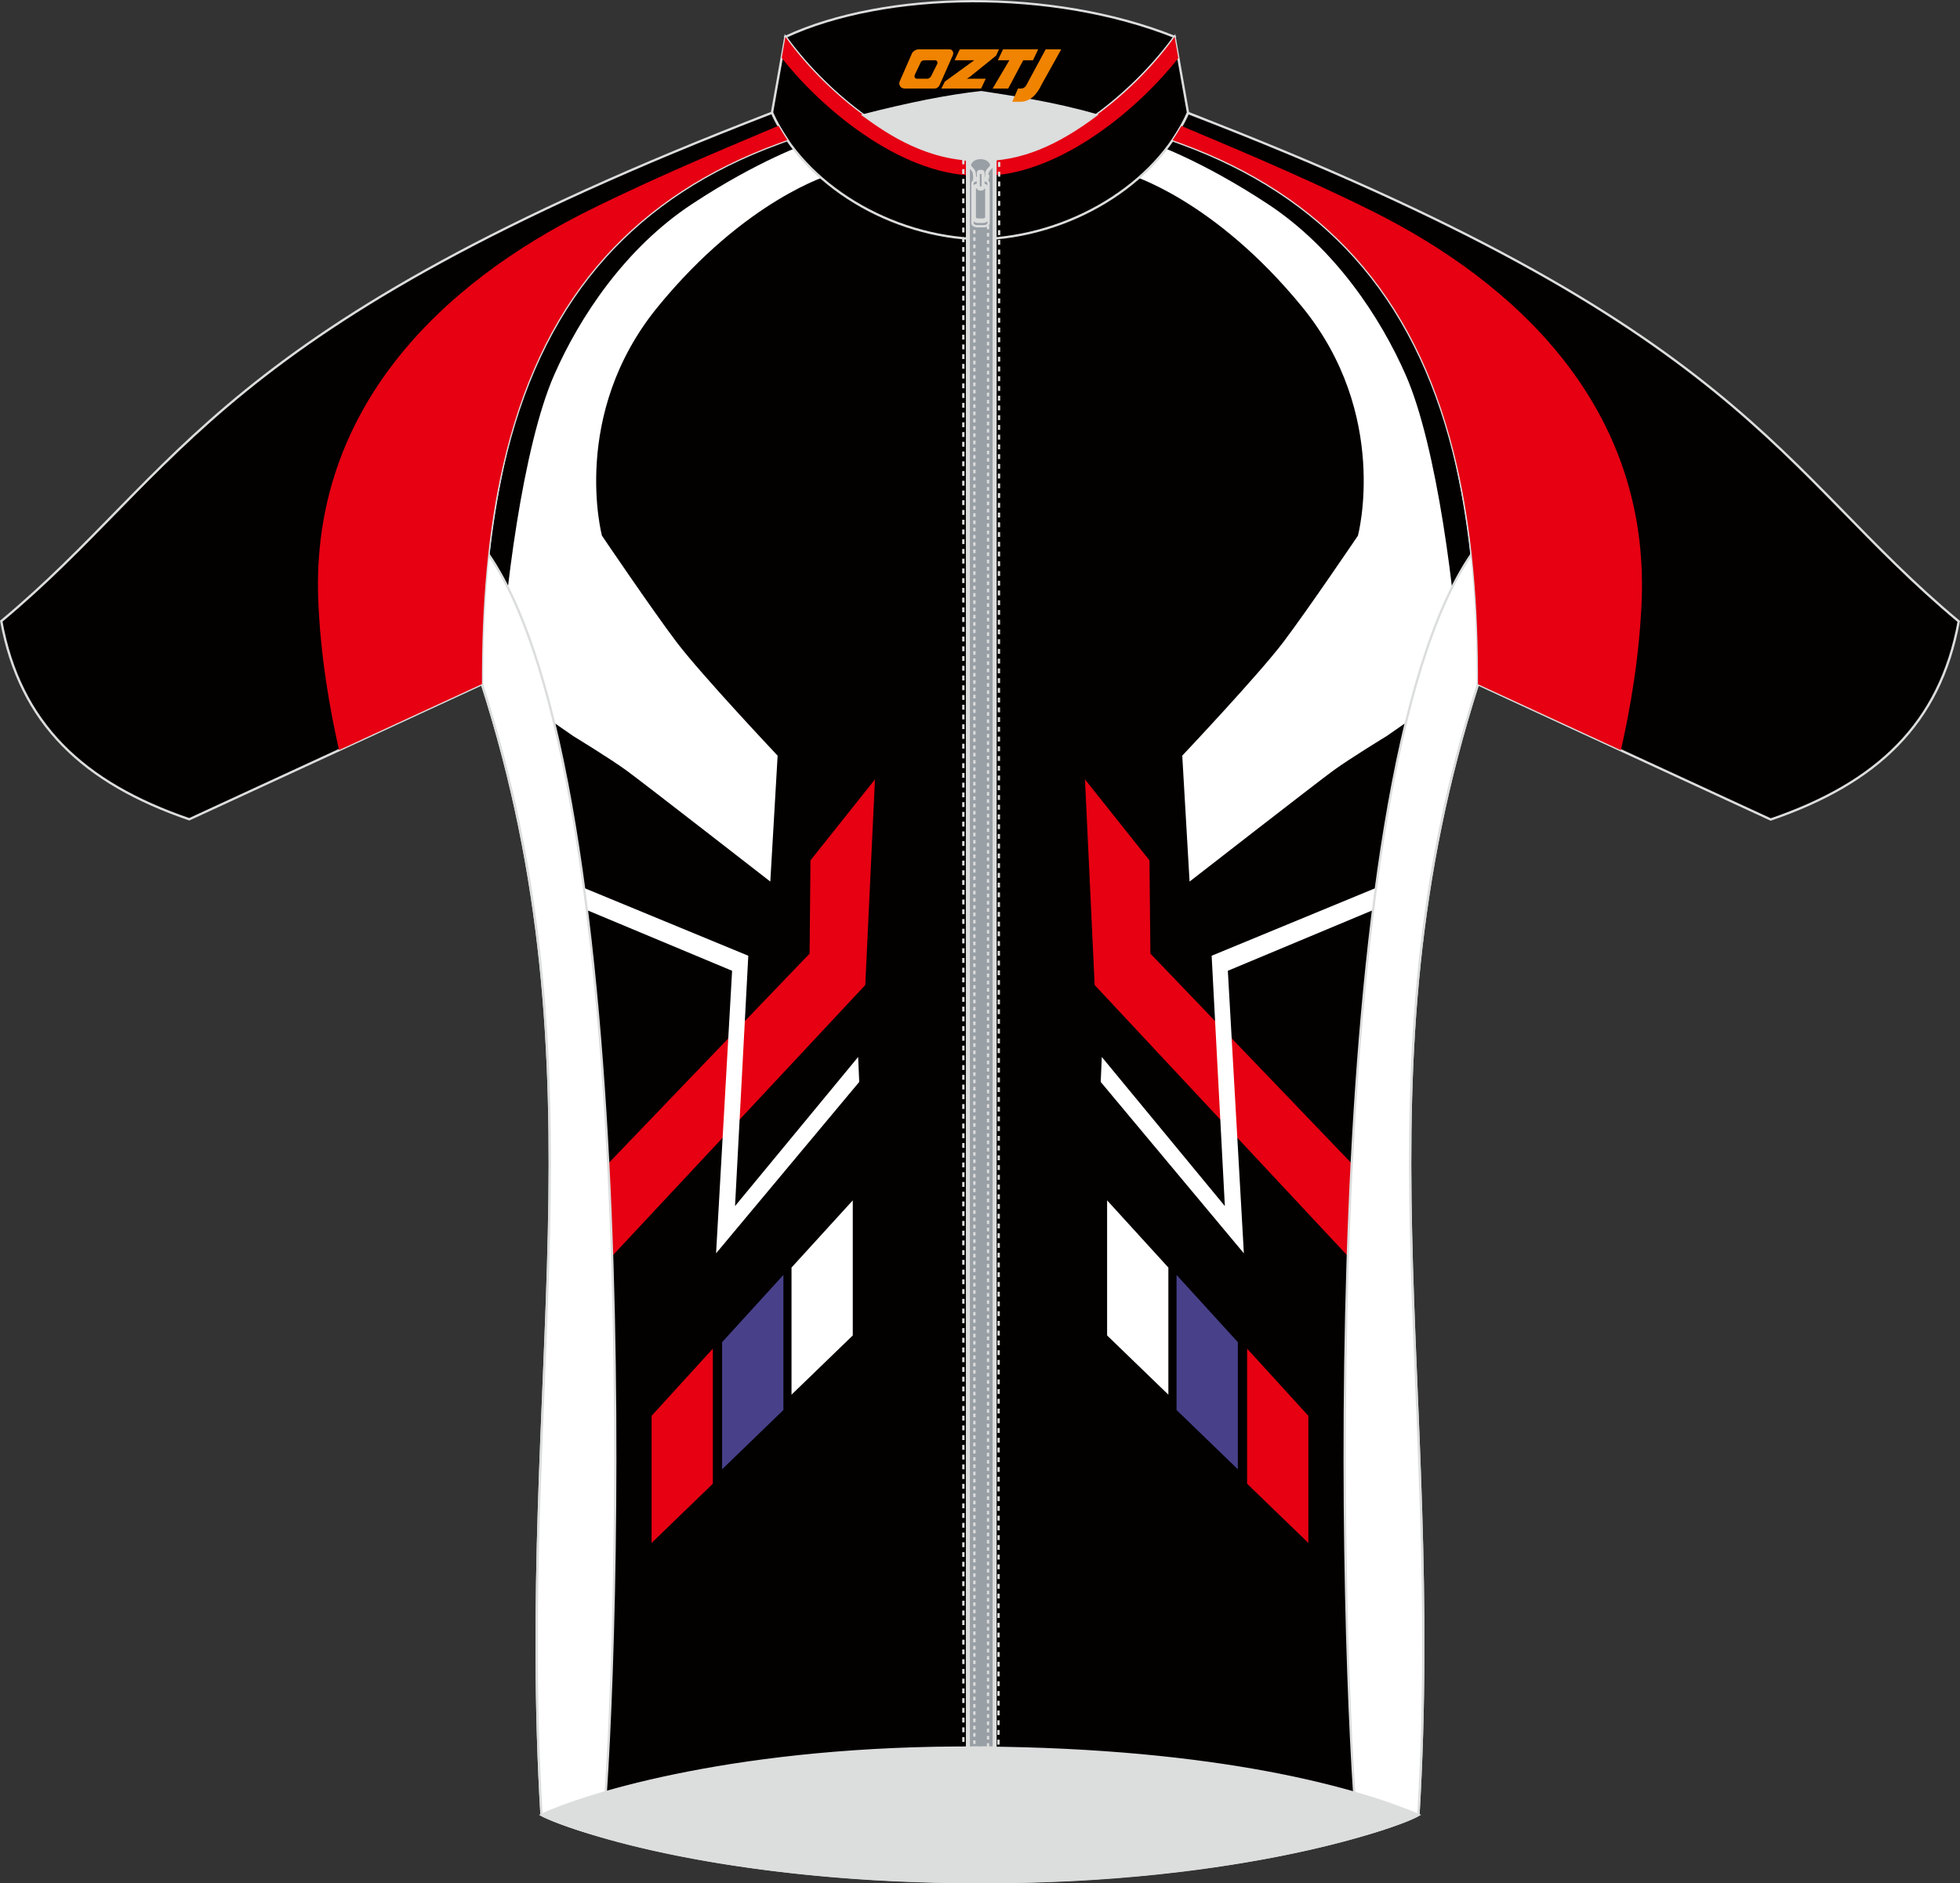 <?xml version="1.0" encoding="utf-8"?>
<!-- Generator: Adobe Illustrator 24.0.1, SVG Export Plug-In . SVG Version: 6.00 Build 0)  -->
<svg xmlns="http://www.w3.org/2000/svg" xmlns:xlink="http://www.w3.org/1999/xlink" version="1.1" id="图层_1" x="0px" y="0px" width="340.09px" height="326.82px" viewBox="0 0 340.09 326.82" enable-background="new 0 0 340.09 326.82" xml:space="preserve">
<rect x="0" y="0" width="340.09" height="326.82" fill="#333333" stroke="none"/>
<path fill-rule="evenodd" clip-rule="evenodd" fill="#030000" stroke="#DCDDDD" stroke-width="0.4" stroke-miterlimit="22.926" d="  M170.04,21.85c-12.32-0.15-24.45-0.68-36.09-2.24c-39.98,14.78-50.6,60.2-50.32,99.1c21.69,67.47,5.85,120.83,10.33,196.22  c6.5,3.12,31.5,11.53,76.08,11.67c45.59,0.21,73.83-10.06,76.08-11.67c4.47-75.4-11.36-128.75,10.33-196.22  c0.29-38.9-10.34-84.32-50.32-99.1C194.48,21.16,182.37,21.69,170.04,21.85z"/>
<g>
	<path fill-rule="evenodd" clip-rule="evenodd" fill="#FFFFFF" d="M195.96,30.3c0,0,14.64,4.2,29.96,22.93s9.7,39.73,9.7,39.73   s-8.62,12.74-12.91,18.42c-4.3,5.69-17.57,19.75-17.57,19.75l1.27,21.85c0,0,22.06-17.16,24.92-19.25   c2.86-2.09,9.26-5.99,9.26-5.99l12.83-8.9c-0.79-15.42-4.09-41.4-9.48-53.71c-4.42-10.1-12.34-22.07-23.94-29.72   c-11.6-7.65-20.04-10.52-20.04-10.52L195.96,30.3z"/>
	<path fill-rule="evenodd" clip-rule="evenodd" fill="#E60012" d="M199.45,149.3l-11.19-14.05l1.68,35.68l55.4,59.32   c-0.23-5.94-0.42-11.81-0.54-17.65l-45.19-47.12L199.45,149.3z"/>
	<polygon fill-rule="evenodd" clip-rule="evenodd" fill="#FFFFFF" points="191.18,183.42 190.99,187.75 215.83,217.49    213.05,168.46 247.76,153.95 247.76,150.36 210.24,165.85 212.53,209.29  "/>
	<polygon fill-rule="evenodd" clip-rule="evenodd" fill="#FFFFFF" points="192.1,208.3 192.1,231.74 202.73,242.02 202.73,219.96     "/>
	<polygon fill-rule="evenodd" clip-rule="evenodd" fill="#48418A" points="204.15,221.24 204.15,244.68 214.78,254.96    214.78,232.91  "/>
	<polygon fill-rule="evenodd" clip-rule="evenodd" fill="#E60012" points="216.39,234.03 216.39,257.47 227.02,267.75    227.02,245.69  "/>
	<path fill-rule="evenodd" clip-rule="evenodd" fill="#FFFFFF" d="M144.11,30.3c0,0-14.64,4.2-29.96,22.93   c-15.32,18.73-9.7,39.73-9.7,39.73s8.62,12.74,12.91,18.42c4.3,5.69,17.57,19.75,17.57,19.75l-1.27,21.85   c0,0-22.06-17.16-24.92-19.25c-2.86-2.09-9.26-5.99-9.26-5.99l-12.83-8.9c0.79-15.42,4.09-41.4,9.48-53.71   c4.42-10.1,12.34-22.07,23.94-29.72c11.6-7.65,20.04-10.52,20.04-10.52L144.11,30.3z"/>
	<path fill-rule="evenodd" clip-rule="evenodd" fill="#E60012" d="M140.63,149.3l11.19-14.05l-1.68,35.68l-55.4,59.32   c0.23-5.94,0.42-11.81,0.54-17.65l45.2-47.12L140.63,149.3z"/>
	<polygon fill-rule="evenodd" clip-rule="evenodd" fill="#FFFFFF" points="148.9,183.42 149.09,187.75 124.25,217.49 127.03,168.46    92.31,153.95 92.31,150.36 129.84,165.85 127.54,209.29  "/>
	<polygon fill-rule="evenodd" clip-rule="evenodd" fill="#FFFFFF" points="147.97,208.3 147.97,231.74 137.34,242.02 137.34,219.96     "/>
	<polygon fill-rule="evenodd" clip-rule="evenodd" fill="#48418A" points="135.93,221.24 135.93,244.68 125.3,254.96 125.3,232.91     "/>
	<polygon fill-rule="evenodd" clip-rule="evenodd" fill="#E60012" points="123.69,234.03 123.69,257.47 113.06,267.75    113.06,245.69  "/>
</g>
<path fill-rule="evenodd" clip-rule="evenodd" fill="#030000" stroke="#DCDDDD" stroke-width="0.4" stroke-miterlimit="22.926" d="  M136.28,6.4c17.41-8.1,46.45-8.43,67.53,0c-7.31,10.07-21.51,21.72-33.76,21.34C158.01,28.06,143.93,17.07,136.28,6.4z"/>
<path fill-rule="evenodd" clip-rule="evenodd" fill="#030000" stroke="#DCDDDD" stroke-width="0.4" stroke-miterlimit="22.926" d="  M203.81,6.4c-7.41,10.38-21.76,21.75-33.76,21.34v13.77c15.55-0.37,30.55-9.52,36.09-21.94L203.81,6.4z"/>
<path fill-rule="evenodd" clip-rule="evenodd" fill="#E60012" d="M170.05,30.49c12.61,0.37,26.57-10.5,34.41-20.42l-0.65-3.67  c-7.41,10.38-21.76,21.75-33.76,21.34V30.49z"/>
<path fill-rule="evenodd" clip-rule="evenodd" fill="#030000" stroke="#DCDDDD" stroke-width="0.4" stroke-miterlimit="22.926" d="  M136.28,6.4c7.41,10.38,21.76,21.75,33.76,21.34v13.77c-15.55-0.37-30.55-9.52-36.09-21.94L136.28,6.4z"/>
<path fill-rule="evenodd" clip-rule="evenodd" fill="#E60012" d="M170.04,30.45c-12.61,0.38-26.56-10.49-34.4-20.4l0.64-3.65  c7.41,10.38,21.76,21.75,33.76,21.34V30.45z"/>
<path fill-rule="evenodd" clip-rule="evenodd" fill="#DCDDDD" stroke="#DCDDDD" stroke-width="0.4" stroke-miterlimit="22.926" d="  M149.83,20c7.96-2.02,14.44-3.35,20.45-4.01c5.16,0.81,12.51,1.85,19.9,3.99c-6.67,4.98-12.97,7.88-20.13,7.76  C160.98,27.81,154.17,23.15,149.83,20z"/>
<path fill-rule="evenodd" clip-rule="evenodd" fill="#FFFFFF" stroke="#DCDDDD" stroke-width="0.4" stroke-miterlimit="22.926" d="  M235.56,318.62c3-0.78,5.55-1.62,7.4-2.31c1.85-0.69,2.98-1.23,3.16-1.38c4.47-75.4-11.36-128.7,10.32-196.18  c0.03-7.75-0.3-15.33-1.09-22.62C228.15,135.7,232.59,287.8,235.56,318.62z"/>
<path fill-rule="evenodd" clip-rule="evenodd" fill="#FFFFFF" stroke="#DCDDDD" stroke-width="0.4" stroke-miterlimit="22.926" d="  M104.52,318.62c-3-0.78-5.55-1.62-7.4-2.31c-1.85-0.69-2.98-1.23-3.16-1.38c-4.47-75.4,11.36-128.7-10.32-196.18  c-0.03-7.75,0.3-15.33,1.09-22.62C111.94,135.7,107.49,287.8,104.52,318.62z"/>
<path fill-rule="evenodd" clip-rule="evenodd" fill="#DCDDDD" stroke="#DCDDDD" stroke-width="0.4" stroke-miterlimit="22.926" d="  M170.04,303.27c41.59,0.3,65.47,7.2,76.08,11.67c-8.01,3.76-34.21,11.59-76.08,11.67c-41.87,0.07-69.1-8.26-76.08-11.67  C101.81,311.29,128.46,302.96,170.04,303.27z"/>
<path fill-rule="evenodd" clip-rule="evenodd" fill="#030000" stroke="#DCDDDD" stroke-width="0.4" stroke-miterlimit="22.926" d="  M206.13,19.61c-0.7,1.69-1.74,3.31-2.67,4.74c0.22,0.08,1.29,0.47,1.5,0.55c12.44,4.54,22.36,11.1,30.07,19.63  c8.16,9.06,13.79,20.33,17.22,33.97c2.81,11.16,4.15,23.91,4.2,38.32c0,0.1,0,1.85,0,1.94l50.8,23.45  c18.4-6.31,29.36-16.59,32.62-34.38C308.32,81.56,303.03,56.93,206.13,19.61z"/>
<path fill-rule="evenodd" clip-rule="evenodd" fill="#E60012" d="M205,21.86c5.54,2.37,19.87,8.2,32.89,14.67  c25.44,12.65,48.21,34.24,46.97,67.53c-0.37,9.8-2.02,19.13-3.61,26.13l-24.8-11.45c0-0.1,0-1.85,0-1.94  c-0.05-14.41-1.39-27.16-4.2-38.32c-3.43-13.64-9.06-24.91-17.22-33.97c-7.71-8.53-17.63-15.09-30.07-19.63  c-0.21-0.08-1.28-0.47-1.5-0.55C203.96,23.57,204.5,22.73,205,21.86z"/>
<path fill-rule="evenodd" clip-rule="evenodd" fill="#030000" stroke="#DCDDDD" stroke-width="0.4" stroke-miterlimit="22.926" d="  M133.96,19.57c0.7,1.69,1.74,3.31,2.67,4.74c-0.22,0.08-1.29,0.47-1.5,0.55c-12.44,4.54-22.36,11.1-30.07,19.63  c-8.16,9.06-13.79,20.33-17.22,33.97c-2.81,11.16-4.15,23.91-4.2,38.32c0,0.1,0,1.85,0,1.94l-50.8,23.45  c-18.4-6.31-29.36-16.59-32.62-34.38C31.76,81.52,37.05,56.89,133.96,19.57z"/>
<path fill-rule="evenodd" clip-rule="evenodd" fill="#E60012" d="M135.08,21.83c-5.54,2.37-19.87,8.2-32.89,14.67  c-25.44,12.65-48.21,34.24-46.97,67.53c0.37,9.8,2.02,19.13,3.61,26.13l24.8-11.45c0-0.1,0-1.85,0-1.94  c0.05-14.41,1.39-27.16,4.2-38.32c3.43-13.64,9.06-24.91,17.22-33.97c7.71-8.53,17.63-15.09,30.07-19.63  c0.21-0.08,1.28-0.47,1.5-0.55C136.12,23.53,135.58,22.7,135.08,21.83z"/>
<rect x="167.8" y="27.67" fill-rule="evenodd" clip-rule="evenodd" fill="#989FA5" stroke="#DCDDDD" stroke-width="0.4" stroke-miterlimit="22.926" width="4.93" height="275.6"/>
<rect x="168.09" y="27.67" fill-rule="evenodd" clip-rule="evenodd" fill="none" stroke="#DCDDDD" stroke-width="0.4" stroke-miterlimit="22.926" width="4.35" height="275.6"/>
<rect x="169.07" y="27.67" fill-rule="evenodd" clip-rule="evenodd" fill="none" stroke="#DCDDDD" stroke-width="0.4" stroke-miterlimit="22.926" stroke-dasharray="0.63,0.63" width="2.37" height="275.6"/>
<polygon fill-rule="evenodd" clip-rule="evenodd" fill="none" stroke="#DCDDDD" stroke-width="0.4" stroke-miterlimit="22.926" stroke-dasharray="0.845,0.845" points="  167.15,27.66 167.16,303.27 173.25,303.27 173.37,27.7 "/>
<path fill-rule="evenodd" clip-rule="evenodd" fill="#989FA5" stroke="#DCDDDD" stroke-width="0.4" stroke-miterlimit="22.926" d="  M170.14,31.1h-1.09c0,0,0.05-0.15-0.05-1c-0.11-0.85-1.17-1.08-0.85-1.77c0.3-0.65,0.99-1.11,2.01-1.12c1.02,0,1.72,0.47,2.02,1.12  c0.32,0.69-0.75,0.92-0.86,1.77c-0.12,0.84-0.05,1-0.05,1H170.14z"/>
<path fill-rule="evenodd" clip-rule="evenodd" fill="#989FA5" stroke="#DCDDDD" stroke-width="0.4" stroke-miterlimit="22.926" d="  M170.14,30.9h-0.98c0,0,0.05-0.13-0.05-0.9c-0.1-0.76-1.05-0.97-0.76-1.59c0.27-0.58,0.88-0.99,1.79-0.99s1.53,0.41,1.8,0.99  c0.29,0.62-0.67,0.82-0.77,1.59c-0.1,0.75-0.05,0.9-0.05,0.9H170.14z"/>
<path fill-rule="evenodd" clip-rule="evenodd" fill="#989FA5" stroke="#DCDDDD" stroke-width="0.4" stroke-miterlimit="22.926" d="  M169.67,32.05h0.92c0.37,0,0.66,0.21,0.66,0.45v5.55c0,0.24-0.3,0.45-0.66,0.45h-0.92c-0.37,0-0.66-0.2-0.66-0.45V32.5  C169.01,32.25,169.31,32.05,169.67,32.05L169.67,32.05L169.67,32.05z M169.73,32.43c-0.32,0-0.59,0.18-0.59,0.39v4.9  c0,0.22,0.27,0.39,0.59,0.39h0.82c0.32,0,0.59-0.18,0.59-0.39v-4.9c0-0.22-0.27-0.39-0.59-0.39H169.73L169.73,32.43L169.73,32.43z   M169.56,31.28c-0.46,0-0.82,0.25-0.82,0.56v6.86c0,0.3,0.37,0.56,0.82,0.56l1.15,0c0.46,0,0.82-0.25,0.82-0.56v-6.86  c0-0.3-0.37-0.56-0.82-0.56L169.56,31.28z"/>
<path fill-rule="evenodd" clip-rule="evenodd" fill="#989FA5" stroke="#DCDDDD" stroke-width="0.4" stroke-miterlimit="22.926" d="  M170.05,29.98h0.23c0.13,0,0.24,0.11,0.24,0.24v2.09c0,0.13-0.11,0.24-0.24,0.24l-0.23,0c-0.13,0-0.24-0.11-0.24-0.24v-2.09  C169.81,30.09,169.92,29.98,170.05,29.98L170.05,29.98L170.05,29.98z M170.03,29.83c-0.16,0-0.3,0.12-0.3,0.27v2.34  c0,0.14,0.13,0.27,0.3,0.27l0.28,0c0.16,0,0.3-0.12,0.3-0.27V30.1c0-0.14-0.13-0.27-0.3-0.27L170.03,29.83L170.03,29.83  L170.03,29.83z M170.01,29.67c-0.18,0-0.32,0.13-0.32,0.3v2.6c0,0.16,0.14,0.3,0.32,0.3h0.31c0.18,0,0.32-0.13,0.32-0.3v-2.6  c0-0.16-0.14-0.3-0.32-0.3H170.01z"/>

<g>
	<path fill="#F08300" d="M181.44,8.56l-3.4,6.3c-0.2,0.3-0.5,0.5-0.8,0.5h-0.6l-1,2.3h1.2c2,0.1,3.2-1.5,3.9-3L184.14,8.56h-2.5L181.44,8.56z"/>
	<polygon fill="#F08300" points="174.24,8.56 ,180.14,8.56 ,179.24,10.46 ,177.54,10.46 ,174.94,15.36 ,172.24,15.36 ,175.14,10.46 ,173.14,10.46 ,174.04,8.56"/>
	<polygon fill="#F08300" points="168.24,13.66 ,167.74,13.66 ,168.24,13.36 ,172.84,9.66 ,173.34,8.56 ,166.54,8.56 ,166.24,9.16 ,165.64,10.46 ,168.44,10.46 ,169.04,10.46 ,163.94,14.16    ,163.34,15.36 ,169.94,15.36 ,170.24,15.36 ,171.04,13.66"/>
	<path fill="#F08300" d="M164.74,8.56H159.44C158.94,8.56,158.44,8.86,158.24,9.26L156.14,14.06C155.84,14.66,156.24,15.36,156.94,15.36h5.2c0.4,0,0.7-0.2,0.9-0.6L165.34,9.56C165.54,9.06,165.24,8.56,164.74,8.56z M162.64,11.06L161.54,13.26C161.34,13.56,161.04,13.66,160.94,13.66l-1.8,0C158.94,13.66,158.54,13.56,158.74,12.96l1-2.1c0.1-0.3,0.4-0.4,0.7-0.4h1.9   C162.54,10.46,162.74,10.76,162.64,11.06z"/>
</g>
</svg>